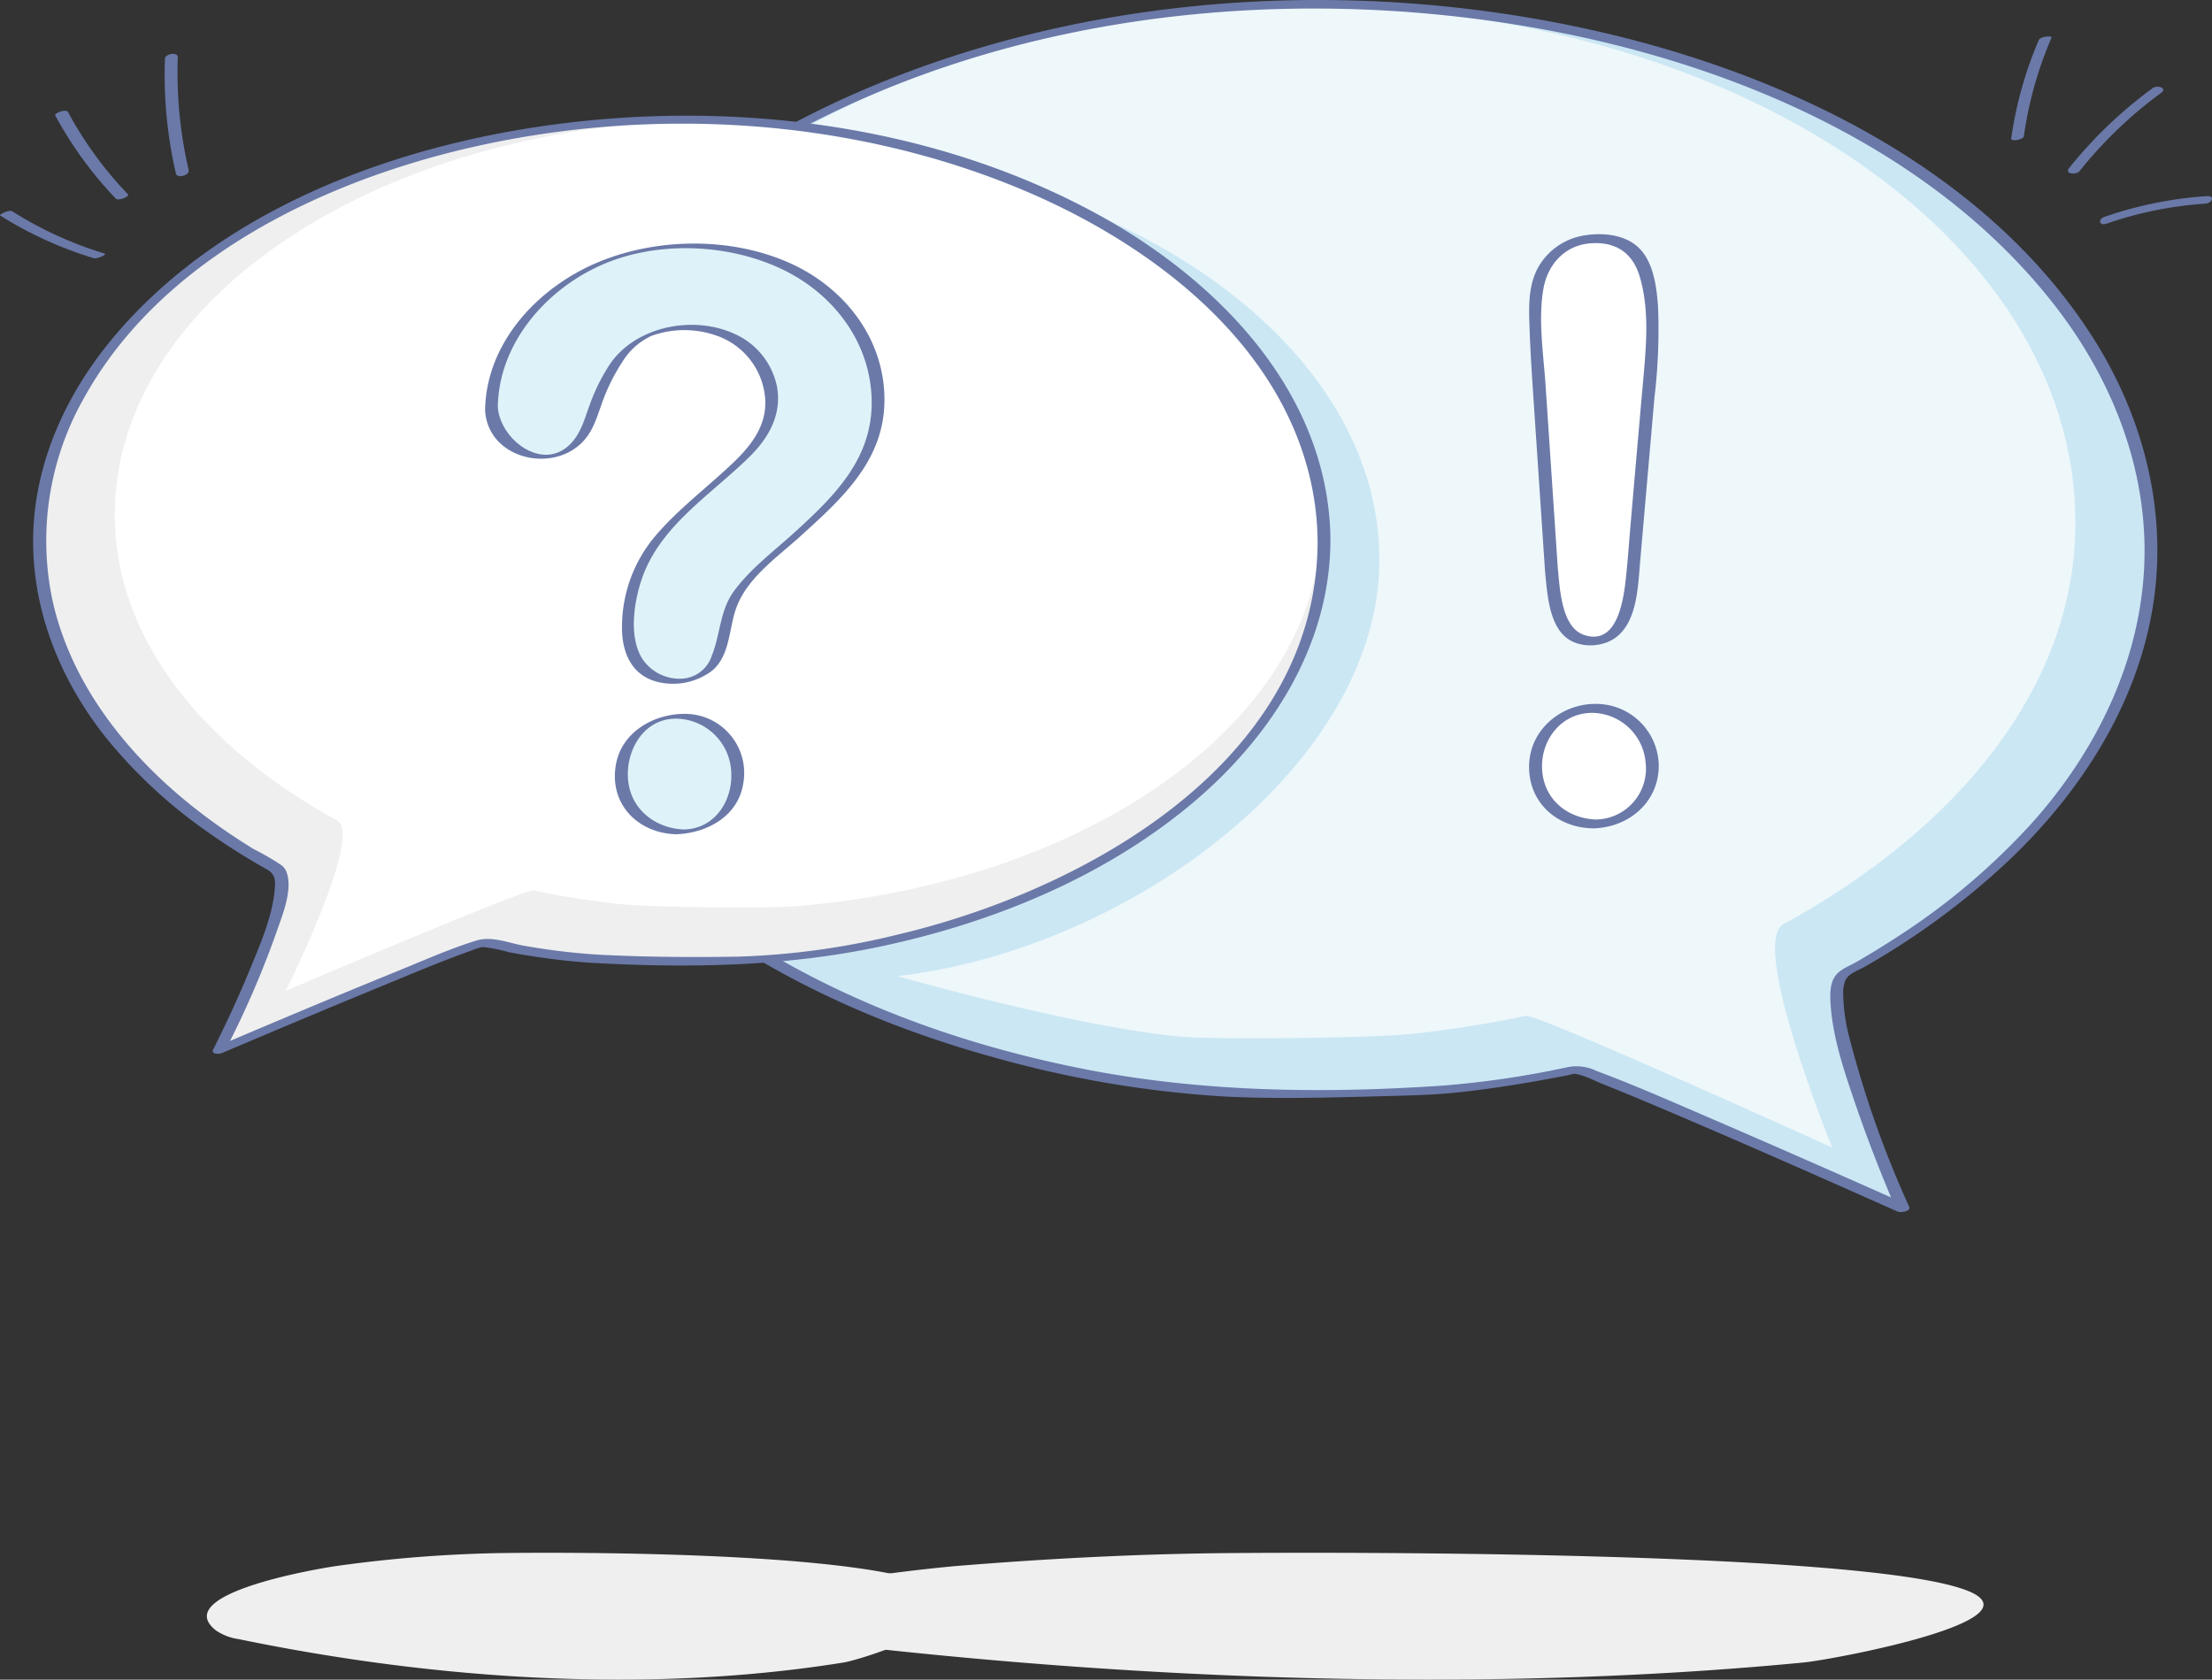 <svg xmlns="http://www.w3.org/2000/svg" width="361.139" height="274.26"><rect width="100%" height="100%" fill="#333333" stroke="none"/><g fill="#efefef"><path d="M153.307 259.457c8.576 4.894-12.62 11.534-15.6 12.012-32.118 5.155-66.87 2.756-98.689-3.813a8.8 8.8 0 01-3.733-1.406c-7.867-6.1 17.4-10.239 19.748-10.558a220.187 220.187 0 0126.376-2.091c12.468-.183 61.265-.21 71.898 5.856z"/><path d="M320.448 259.457c14.323 4.894-21.076 11.534-26.045 12.012-53.638 5.155-111.676 2.756-164.815-3.813a21.5 21.5 0 01-6.234-1.406c-13.137-6.1 29.062-10.239 32.979-10.558 14.565-1.187 29.362-1.962 44.049-2.091 20.817-.183 102.31-.21 120.066 5.856z"/></g><path d="M79.699 89.864c0 45.5 51.98 83.029 119.094 88.413 5.454.437 31.723.251 39-.539a195.636 195.636 0 0019.4-3.092c1.873-.4 53.456 22.648 53.456 22.648s-15.32-35.147-9.419-38.4c30.285-16.695 49.942-41.191 49.942-69.03 0-49.2-60.771-89.076-135.735-89.076S79.699 40.669 79.699 89.864z" fill="#cbe7f4"/><path d="M291.167 150.915c28.911-15.852 47.675-39.112 47.675-65.546 0-46.712-55.828-84.58-127.39-84.58-32.48 0-62.371 9.33-85.4 23.194 55.1 1.3 99.156 31.017 99.156 67.491 0 32.839-40.149 63.426-78.7 67.919 0 0 30.063 8.584 46.881 9.926 5.206.416 30.283.239 37.226-.512q9.511-1.028 18.52-2.936c1.788-.377 49.994 21.505 49.994 21.505s-13.595-33.372-7.962-36.461z" fill="#eef7fa"/><path d="M78.651 89.968c.078 19.417 9.649 36.937 23.366 50.226 16.576 16.059 38.216 26.387 60.285 32.469a177.916 177.916 0 0036.936 6.342c8.843.5 17.793.209 26.641-.017 3.848-.1 7.718-.174 11.55-.555 3.778-.375 7.547-.919 11.291-1.541q2.547-.423 5.083-.911c.914-.176 1.866-.309 2.767-.552.394-.106.619-.09.308-.121 1.64.165 3.449 1.172 4.957 1.77 3.075 1.219 6.126 2.5 9.172 3.791 12.737 5.4 25.392 10.989 38.026 16.622l.8.356c.426.19 2.216 0 1.855-.832a167.212 167.212 0 01-9.661-27.253 29.885 29.885 0 01-1.1-7.351 5.673 5.673 0 01.373-2.379c.572-1.118 2.055-1.552 3.1-2.154a123.367 123.367 0 0024.094-17.874c12.442-12 21.954-27.567 23.5-45.065 1.261-14.263-2.866-28.336-10.593-40.283-18.5-28.606-53.135-44.078-85.428-50.589-38.43-7.748-80.314-4.643-116.376 11.2-27.159 11.93-54.676 33.581-60.056 64.479a60.916 60.916 0 00-.885 10.225c0 .983 2.092.6 2.1-.208.123-31.242 24.277-55.231 50.3-68.919 34.458-18.123 75.761-22.851 113.974-17.2 33.325 4.929 68.986 18.772 90.313 46.072 8.6 11 14.3 24.3 14.755 38.372.568 17.4-7 33.656-18.466 46.424a111.219 111.219 0 01-22.55 18.902q-2.965 1.914-6.025 3.677c-1.164.672-2.7 1.179-3.481 2.354-.868 1.3-.8 3.1-.7 4.588.366 5.577 2.3 11.132 4.09 16.381 1.711 5.005 3.62 9.944 5.655 14.827.324.779.651 1.558.988 2.332l1.855-.832q-16.441-7.345-32.975-14.48c-5.915-2.544-11.828-5.158-17.866-7.4a7.375 7.375 0 00-4.776-.589 152.837 152.837 0 01-20.075 2.975c-19.721 1.364-39.734 1.1-59.159-2.762-23.468-4.67-46.688-13.74-65.478-28.816-15.169-12.17-27.46-28.983-29.929-48.684a60.011 60.011 0 01-.455-7.225c-.009-.986-2.103-.601-2.1.208zM332.869 6.519a62.58 62.58 0 00-4.506 16.085c-.081.578 1.983.2 2.059-.342a62.611 62.611 0 014.507-16.085c.178-.415-1.815-.225-2.059.342zm6.649 21.419a69.743 69.743 0 0113.284-12.75c1.141-.829-.588-1.344-1.34-.8a71.6 71.6 0 00-13.653 13.058c-.8 1 1.184 1.14 1.709.49zm4.431 8.574a61.481 61.481 0 0116.092-3.254c1.06-.07 1.7-1.328.262-1.233a63.739 63.739 0 00-16.656 3.362c-1.208.418-.946 1.556.3 1.125z" fill="#6a79a8"/><path d="M216.163 88.437c0 35.149-40.156 64.142-92 68.3-4.213.338-24.507.194-30.125-.417a151.1 151.1 0 01-14.987-2.389c-1.447-.307-43.257 17.5-43.257 17.5s13.8-27.152 9.236-29.665C21.631 128.867 6.445 109.944 6.445 88.437c0-38 46.947-68.813 104.859-68.813s104.859 30.809 104.859 68.813z" fill="#efefef"/><path d="M215.723 84.057c.713 32.9-37.363 60.061-86.171 63.956-3.966.316-23.07.182-28.359-.39q-7.246-.784-14.109-2.236c-1.363-.287-40.406 16.383-40.406 16.383s12.67-25.424 8.379-27.778c-22.025-12.077-36.32-29.8-36.32-49.934 0-35.586 44.2-64.435 98.713-64.435s97.647 35.534 98.273 64.434z" fill="#fff"/><path d="M215.115 88.541c-.187 35.871-38.014 56.87-68.577 64.07a124.123 124.123 0 01-26.267 3.6c-7.425.12-14.883.058-22.3-.312a106.326 106.326 0 01-12.333-1.462c-2.567-.433-5.3-1.647-7.875-.853-4.246 1.312-8.372 3.154-12.483 4.825-10.013 4.072-19.979 8.264-29.925 12.5l1.419.595a151.839 151.839 0 008.332-19.206c.931-2.709 2.733-6.933 1.69-9.854a2.435 2.435 0 00-.774-1.108 37.491 37.491 0 00-4.506-2.633 99.743 99.743 0 01-9.627-6.665c-10.925-8.588-20.206-20.113-23.3-33.911a47.133 47.133 0 014.982-32.883c12.436-22.72 38.512-35.381 62.761-41.039 29.778-6.948 62.7-5.027 90.972 6.943 21.1 8.935 42.656 25.37 47.052 49.22a46.342 46.342 0 01.758 8.176c.005.984 2.1.6 2.1-.209-.123-24.073-18.343-42.672-38.327-53.514-26.69-14.479-58.923-18.486-88.764-14.445-26.2 3.547-54.155 13.9-71.589 34.684-6.969 8.309-11.938 18.382-12.939 29.274-1.212 13.183 3.564 25.891 11.718 36.126a80.736 80.736 0 0015.922 14.924 110.86 110.86 0 0010.35 6.585c1.352.766 1.407 1.781 1.27 3.28-.4 4.4-2.3 8.778-3.959 12.816-1.59 3.872-3.333 7.683-5.168 11.445-.3.618-.6 1.235-.916 1.849-.431.85 1 .773 1.419.595q13.005-5.537 26.075-10.924c4.866-2 9.729-4.062 14.686-5.828a12.577 12.577 0 011.659-.546c.332-.068.352-.048-.013-.048a27.6 27.6 0 014.437.869 112.238 112.238 0 0013.364 1.733c15.829.891 31.584.658 47.146-2.623 18.1-3.817 36.029-11.057 50.421-22.882 13.114-10.786 23.114-25.926 23.204-43.377.01-.978-2.09-.6-2.095.213zM9.017 18.849a62.89 62.89 0 009.9 13.592c.394.411 2.333-.338 1.954-.733a62.07 62.07 0 01-9.77-13.416c-.3-.557-2.286.179-2.081.558zM.02 35.189a62.947 62.947 0 0015.319 6.979c.454.138 2.268-.607 1.719-.773a61.992 61.992 0 01-15.072-6.9c-.482-.3-2.191.55-1.966.692zm30.785-7.411a70.224 70.224 0 01-1.776-18.391c.039-.982-2.063-.62-2.1.206a71.6 71.6 0 001.79 18.743c.194.851 2.28.314 2.081-.558z" fill="#6a79a8"/><path d="M80.234 66.652a22.815 22.815 0 013.851-12.151A29.641 29.641 0 0195.32 44.307a35.354 35.354 0 0117.232-4.04 36.8 36.8 0 0116.159 3.377 26.21 26.21 0 0110.825 9.184 22.531 22.531 0 013.819 12.624 19.519 19.519 0 01-2.178 9.4 28.774 28.774 0 01-5.176 6.975q-3 2.936-10.762 9.879a43.875 43.875 0 00-3.44 3.44 13.933 13.933 0 00-1.925 2.714 13.269 13.269 0 00-.978 2.461q-.348 1.231-1.041 4.324-1.2 6.565-7.512 6.564a7.676 7.676 0 01-5.523-2.146q-2.242-2.145-2.241-6.375a22.377 22.377 0 016-16 99.733 99.733 0 017.322-6.975q4.038-3.534 5.839-5.334a18.088 18.088 0 003.03-4.008 9.693 9.693 0 001.231-4.8 11.157 11.157 0 00-3.756-8.522 13.715 13.715 0 00-9.689-3.471q-6.945 0-10.225 3.5t-5.555 10.32q-2.147 7.134-8.142 7.133a8 8 0 01-5.965-2.494 7.621 7.621 0 01-2.435-5.385zm30.8 69.181a9.934 9.934 0 01-6.723-2.493 8.742 8.742 0 01-2.872-6.975 8.983 8.983 0 012.777-6.691 9.381 9.381 0 016.817-2.714 9.271 9.271 0 019.4 9.4 8.813 8.813 0 01-2.841 6.944 9.59 9.59 0 01-6.555 2.529z" fill="#def3f9"/><path d="M81.275 66.374c.191-10.13 7.556-18.758 16.442-22.882 9.288-4.312 21.547-3.817 30.641.807 8.158 4.148 13.948 12.093 13.957 21.434.008 9.311-6.163 15.334-12.562 21.169-3.349 3.053-7.2 5.916-9.906 9.593-2.352 3.2-2.2 6.981-3.621 10.524a5.418 5.418 0 01-4.757 3.788 7.3 7.3 0 01-6.589-3.218c-2.269-3.561-1.376-9.3-.1-13.046 2.956-8.694 11.37-13.806 17.605-19.974 3.081-3.047 5.219-6.772 4.506-11.225a12.028 12.028 0 00-6.786-8.743c-6.757-3.211-16.283-1.4-20.543 4.886a30.914 30.914 0 00-3.292 6.645c-.836 2.256-1.424 4.628-3.177 6.392-4.568 4.6-11.568-.875-11.815-6.15-.013-.282-2.105.037-2.081.558.378 8.057 11.251 10.561 16.2 4.925 1.46-1.663 2.052-3.714 2.787-5.753a31.193 31.193 0 013.422-7.008 11 11 0 014.724-4.24 15.75 15.75 0 0110.63-.059 11.834 11.834 0 017.991 10.729c.126 5.37-4.044 9-7.712 12.286-3.63 3.254-7.543 6.378-10.635 10.178a22.978 22.978 0 00-5.053 14.178c-.094 4.248 1.516 8.255 6.057 9.235a10.585 10.585 0 008.706-1.929c2.922-2.534 2.669-6.882 3.911-10.264 1.8-4.893 6.708-8.252 10.433-11.632 6.58-5.972 13.44-12.073 13.729-21.641.307-10.206-6.246-18.81-15.3-22.918-9.549-4.331-21.643-4.238-31.3-.258-9.827 4.051-18.382 13.07-18.591 24.173-.007.238 2.071-.011 2.079-.56zm30.446 69.069c-4.39-.131-8.348-2.925-9.085-7.394-.81-4.909 2.133-10.7 7.717-10.7a9.115 9.115 0 018.813 7.084c1.112 5.046-1.749 10.831-7.445 11.009-.4.013-2.327.81-1.368.78 5-.156 10.1-2.883 10.978-8.2a9.657 9.657 0 00-9.61-11.455c-5 0-10.167 2.962-11.145 8.164-1.215 6.46 3.485 11.3 9.777 11.489.407.015 2.343-.748 1.368-.777z" fill="#6a79a8"/><path d="M253.287 93.007l-2.02-30.235q-.568-8.836-.568-12.687 0-5.239 2.746-8.174a9.433 9.433 0 017.227-2.935q5.428 0 7.259 3.755t1.83 10.826a82.762 82.762 0 01-.442 8.458l-2.714 31.119a24.414 24.414 0 01-1.894 8.522 4.96 4.96 0 01-4.8 2.966 4.774 4.774 0 01-4.734-2.872 28.574 28.574 0 01-1.89-8.743zm7.006 41.534a9.933 9.933 0 01-6.722-2.493 8.741 8.741 0 01-2.872-6.975 9.375 9.375 0 019.468-9.405 9.354 9.354 0 016.786 2.746 8.969 8.969 0 012.809 6.659 8.811 8.811 0 01-2.84 6.944 9.668 9.668 0 01-6.629 2.524z" fill="#fff"/><path d="M254.328 92.729l-1.347-20.164-.636-9.517c-.335-5.067-1.25-10.8-.371-15.859.716-4.117 3.623-7.249 7.915-7.475 4.072-.215 6.713 1.674 7.84 5.521 1.655 5.642.986 11.843.475 17.609q-1.027 11.592-2.022 23.187c-.254 2.907-.442 5.829-.775 8.729-.414 3.614-1.5 10.744-6.838 8.9-3.694-1.279-3.914-7.752-4.242-10.926-.092-.892-2.18-.4-2.081.558.338 3.278.567 8.209 3.218 10.62 1.984 1.8 5.383 1.869 7.665.608 4.165-2.3 4.279-8.621 4.642-12.786l2.336-26.783a94.084 94.084 0 00.593-14.809c-.227-3.21-.7-7.285-3.132-9.662-2.238-2.183-5.82-2.517-8.769-2.061a10.544 10.544 0 00-7.541 5.016c-1.764 3-1.662 6.508-1.547 9.869.149 4.378.448 8.75.74 13.121l1.8 26.868c.055.875 2.141.395 2.077-.564zm6.337 41.093c-4.558-.136-8.358-3.035-8.856-7.7-.53-4.958 2.913-9.717 8.123-9.72a8.847 8.847 0 018.746 8.215 8.3 8.3 0 01-8.279 9.2c-1.151.035-1.63 1.484-.207 1.44 5.791-.178 10.634-4.3 10.623-10.279a10.216 10.216 0 00-10.409-10.034c-5.408 0-10.383 4.019-10.737 9.571-.394 6.177 4.214 10.561 10.256 10.741.957.032 2.144-1.392.74-1.434z" fill="#6a79a8"/></svg>
